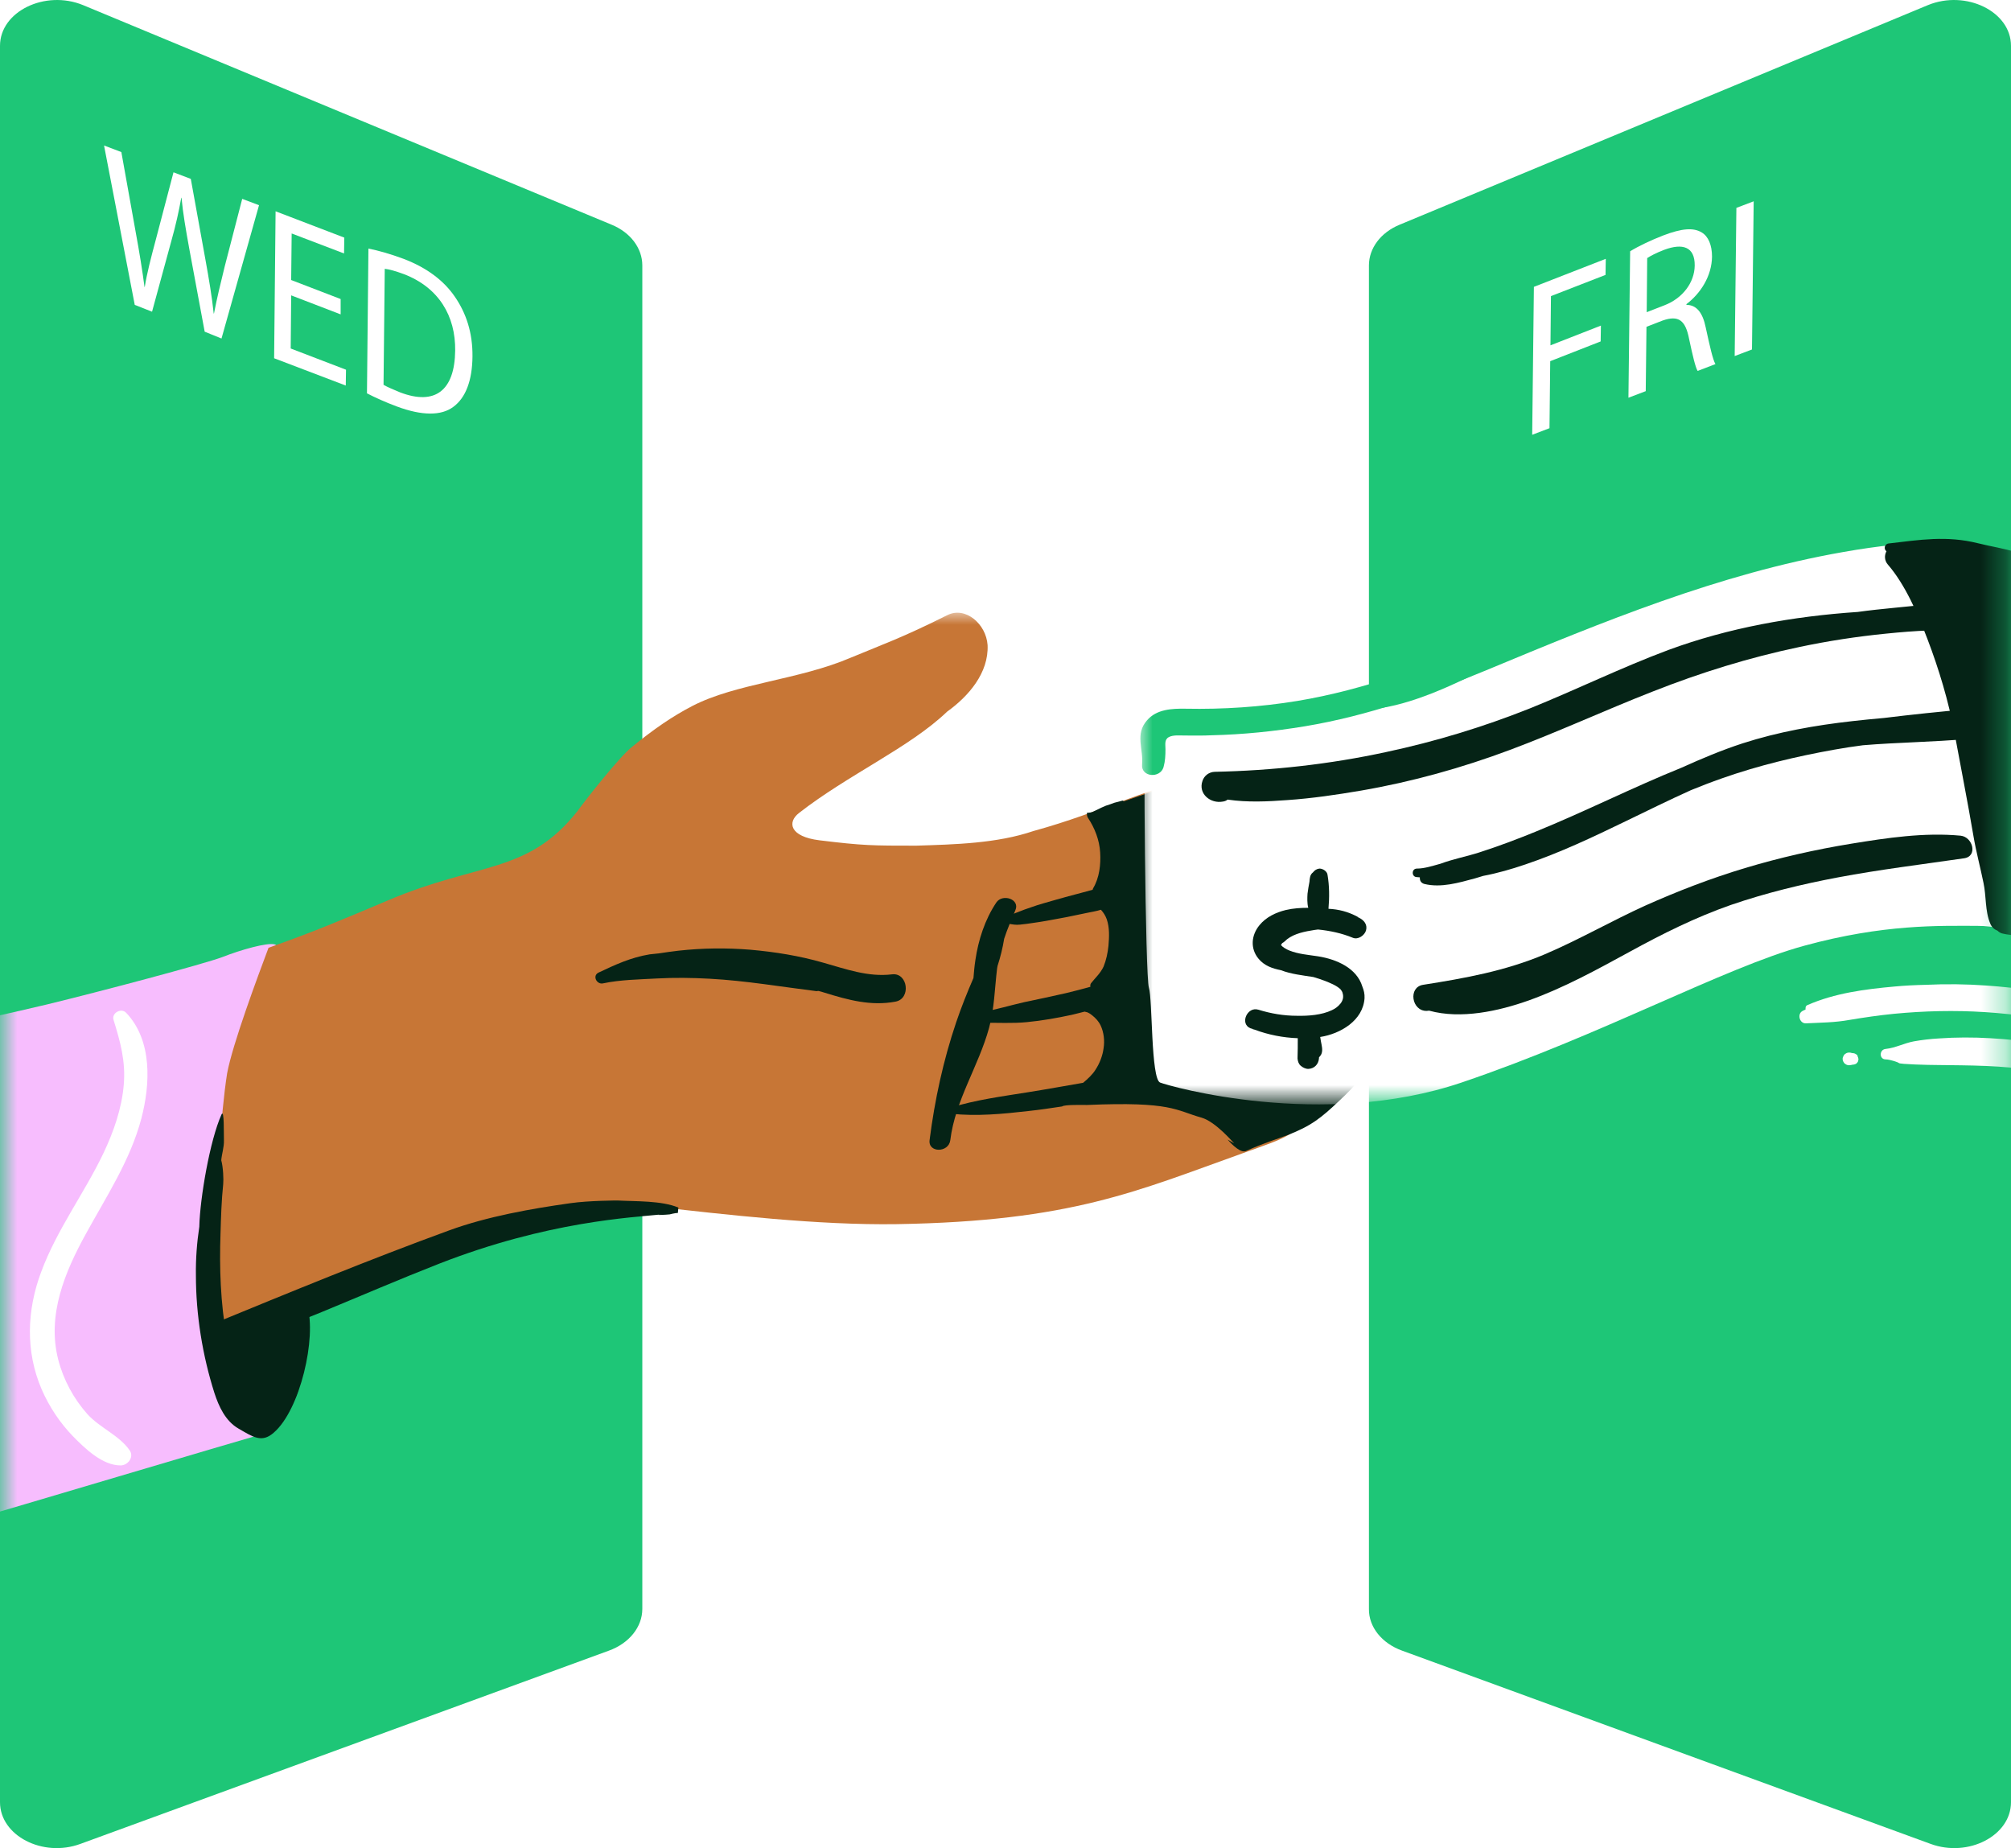 <?xml version="1.0" encoding="utf-8"?>
<!-- Generator: Adobe Illustrator 26.5.0, SVG Export Plug-In . SVG Version: 6.00 Build 0)  -->
<svg version="1.1" id="Layer_1" xmlns="http://www.w3.org/2000/svg" xmlns:xlink="http://www.w3.org/1999/xlink" x="0px" y="0px"
	 viewBox="0 0 82.53 75.83" style="enable-background:new 0 0 82.53 75.83;" xml:space="preserve">
<style type="text/css">
	.st0{fill:#1EC677;}
	.st1{fill:#FFFFFF;}
	.st2{fill:#FFFFFF;filter:url(#Adobe_OpacityMaskFilter);}
	.st3{mask:url(#mask0_12008_1756_00000114053079093169978660000016675413315929577601_);}
	.st4{fill:#F7BDFE;}
	.st5{fill:#052316;}
	.st6{fill:#C77636;}
	.st7{fill:#FFFFFF;filter:url(#Adobe_OpacityMaskFilter_00000108307728145060791740000016492545403480788387_);}
	.st8{mask:url(#mask1_12008_1756_00000141424493555404426990000016754454019606549157_);}
</style>
<path class="st0" d="M24.99,67.73L3.3,75.66C1.75,76.23,0,75.32,0,73.95V1.88c0-1.41,1.85-2.31,3.41-1.67l21.69,9.01
	c0.78,0.32,1.26,0.97,1.26,1.67v55.13C26.36,66.76,25.82,67.43,24.99,67.73z"/>
<path class="st1" d="M5.53,12.51L4.27,5.97l0.71,0.27l0.59,3.29c0.15,0.81,0.28,1.62,0.36,2.24l0.01,0.01
	c0.09-0.57,0.26-1.22,0.45-1.93l0.73-2.78l0.71,0.27l0.6,3.31c0.14,0.77,0.27,1.54,0.34,2.21l0.01,0.01
	c0.12-0.62,0.27-1.24,0.44-1.93l0.72-2.78l0.69,0.26l-1.54,5.47L8.4,13.61l-0.63-3.39c-0.15-0.83-0.26-1.46-0.32-2.1L7.44,8.11
	c-0.1,0.56-0.22,1.11-0.42,1.82l-0.78,2.86L5.53,12.51L5.53,12.51z"/>
<path class="st1" d="M13.98,12.9l-2.03-0.78l-0.02,2.18l2.27,0.87l-0.01,0.65l-2.94-1.12l0.06-6.03l2.82,1.08l-0.01,0.65l-2.15-0.82
	l-0.02,1.91l2.03,0.78L13.98,12.9L13.98,12.9z"/>
<path class="st1" d="M15.12,10.2c0.41,0.08,0.9,0.22,1.44,0.42c0.97,0.37,1.66,0.9,2.11,1.56c0.46,0.67,0.73,1.47,0.72,2.45
	c-0.01,0.99-0.28,1.69-0.78,2.06c-0.5,0.38-1.3,0.37-2.32-0.01c-0.48-0.18-0.88-0.36-1.23-0.54L15.12,10.2z M15.74,15.79
	c0.17,0.1,0.42,0.2,0.68,0.31c1.44,0.55,2.24-0.08,2.26-1.71c0.02-1.42-0.67-2.59-2.1-3.14c-0.35-0.13-0.61-0.2-0.79-0.22
	L15.74,15.79z"/>
<defs>
	<filter id="Adobe_OpacityMaskFilter" filterUnits="userSpaceOnUse" x="-10.79" y="25.14" width="67.79" height="40">
		<feColorMatrix  type="matrix" values="1 0 0 0 0  0 1 0 0 0  0 0 1 0 0  0 0 0 1 0"/>
	</filter>
</defs>
<mask maskUnits="userSpaceOnUse" x="-10.79" y="25.14" width="67.79" height="40" id="mask0_12008_1756_00000114053079093169978660000016675413315929577601_">
	<path class="st2" d="M66.2-5.15H0.05v93.41H66.2V-5.15z"/>
</mask>
<g class="st3">
	<path class="st4" d="M-10.79,44.05c0,0,10.6-2.32,12.74-2.84c2.14-0.52,6.41-1.65,7.18-1.94c0.76-0.3,1.83-0.6,2.14-0.52
		c0.31,0.08-0.08,0.67,0.31,1.94c0.38,1.27,0.55,12,0.55,12s0.45,5.62-1.08,6.07C9.51,59.2,0.11,62-1.18,62.37
		c-1.3,0.37-9.47,2.77-9.47,2.77L-10.79,44.05L-10.79,44.05z"/>
	<path class="st5" d="M12.47,53.16c-0.04-0.24-0.36-0.4-0.59-0.33c-1.05,0.35-2.12,0.65-3.2,0.93c-0.19,0.05-0.38,0.26-0.36,0.46
		c0.04,0.37,0.13,0.76,0.26,1.14c0.06,0.24,0.13,0.48,0.2,0.7c0.22,0.65,0.51,1.32,1.08,1.76c0.55,0.43,1.36,0.51,1.91,0.04
		c0.26-0.22,0.39-0.55,0.48-0.86c0.11-0.38,0.19-0.77,0.24-1.16C12.63,54.94,12.61,54.05,12.47,53.16L12.47,53.16z"/>
	<path class="st6" d="M11.02,38.89c1.98-0.7,2.99-1.14,4.89-1.94c3.72-1.59,5.74-1.07,7.79-3.67c0.36-0.5,1.73-2.23,2.22-2.62
		c0.92-0.75,1.68-1.27,2.49-1.69c1.79-0.93,4.38-1.07,6.52-1.99c1.32-0.55,2.07-0.8,3.95-1.74c0.74-0.37,1.59,0.36,1.65,1.23
		c0.05,1.14-0.78,2.1-1.66,2.73c-1.53,1.47-4.07,2.59-6.08,4.16c-0.49,0.38-0.38,0.97,0.84,1.12c1.8,0.22,2.17,0.22,3.97,0.22
		c1.58-0.05,3.31-0.09,4.81-0.6c2.88-0.79,4.82-1.87,7.75-2.46c1.09-0.39,2.24-0.59,3.4-0.53c0.3,0,0.62-0.04,0.89,0.06
		c0.43,0.18,0.67,0.59,0.72,1.01c0.01,0.34-0.18,0.64-0.35,0.92c-0.27,0.65-0.63,0.84-1.05,1.35c0.36-0.24,1.05-0.28,1.49-0.28
		c0.48,0.01,0.95,0.32,1.24,0.68c0.13,0.26,0.22,0.66,0.2,0.95c-0.1,0.96-1.13,1.44-1.76,2.03c0.4-0.08,0.84-0.03,1.25,0.08
		c0.36,0.12,0.68,0.6,0.67,0.98c-0.11,0.6-0.48,1.21-0.85,1.7c-0.36,0.43-0.9,0.67-1.28,1.07c0.2-0.16,0.74-0.14,0.95,0.01
		c0.17,0.12,0.18,0.32,0.24,0.49c0.09,0.26,0.18,0.39,0.1,0.67c-0.29,0.92-0.84,1.71-1.58,2.34c-1.38,1.49-1.52,1.46-3.41,2.14
		c-4.39,1.57-7.07,2.8-14.21,2.92c-3.29,0.05-6.99-0.39-10.08-0.73c-1.37-0.15-7.64,1.37-9.93,2.41c-1.96,0.89-5.66,2.51-7.64,3.36
		c-0.48,0.22-0.38-7.85,0.15-11.22C9.54,42.85,10.57,40.09,11.02,38.89L11.02,38.89z"/>
	<path class="st5" d="M56.91,38.89c-0.16-0.59-0.59-1.02-1.11-1.25c0.12-0.11,0.23-0.23,0.33-0.36c0.4-0.56,0.55-1.34,0.22-1.96
		c-0.3-0.57-0.93-0.85-1.56-0.89c-0.06,0-0.11,0-0.16,0c0.16-0.25,0.65-1.45,0.7-1.76c0.17-1.06,0.05-1.28-0.92-1.65
		c-1.23-0.47-3.58,0.25-4.75,0.65c-1.18,0.4-2.36,0.81-3.54,1.21c-0.01-0.01-0.03-0.02-0.05-0.03c-0.11,0.03-0.22,0.06-0.34,0.09
		c-0.08,0.03-0.17,0.06-0.25,0.09c-0.01,0.01-0.03,0.01-0.04,0.01c-0.03,0.01-0.05,0.02-0.08,0.03c-0.05,0.02-0.11,0.05-0.16,0.07
		c-0.11,0.05-0.22,0.11-0.33,0.16c-0.08,0.04-0.17,0.05-0.26,0.05c-0.01,0.07,0,0.15,0.04,0.21c0.28,0.42,0.47,0.91,0.5,1.42
		c0.03,0.49-0.03,1.04-0.29,1.47c-0.01,0.02-0.01,0.04-0.02,0.06c-0.16,0.04-0.33,0.09-0.48,0.13c-0.34,0.09-0.69,0.18-1.03,0.28
		c-0.34,0.1-0.69,0.19-1.02,0.31c-0.18,0.06-0.35,0.12-0.52,0.19c-0.07,0.03-0.14,0.05-0.21,0.08c-0.1,0.05-0.15,0.12-0.24,0.18
		c-0.07,0.05-0.08,0.2,0.03,0.22c0.18,0.03,0.31,0.06,0.49,0.04s0.36-0.04,0.54-0.07c0.37-0.05,0.74-0.12,1.11-0.19
		c0.36-0.06,0.72-0.15,1.09-0.22c0.19-0.04,0.39-0.07,0.58-0.13c0.01,0.01,0.01,0.01,0.01,0.01c0.1,0.11,0.18,0.24,0.23,0.38
		c0.12,0.35,0.1,0.73,0.07,1.09c-0.03,0.29-0.09,0.58-0.2,0.85c-0.13,0.28-0.34,0.46-0.52,0.69c-0.03,0.05-0.03,0.1-0.02,0.14
		c-0.33,0.09-0.66,0.18-1,0.26c-0.57,0.13-1.14,0.25-1.71,0.37c-0.58,0.13-1.16,0.31-1.75,0.41c-0.26,0.04-0.19,0.44,0.06,0.44
		c0.6-0.01,1.2,0.03,1.8-0.03c0.62-0.06,1.24-0.17,1.84-0.3c0.18-0.04,0.35-0.09,0.52-0.13c0.04,0.01,0.08,0.02,0.12,0.03
		c0.07,0.03,0.13,0.07,0.19,0.12c0.15,0.12,0.27,0.25,0.35,0.42c0.13,0.28,0.17,0.62,0.12,0.93c-0.04,0.31-0.16,0.62-0.33,0.88
		c-0.13,0.21-0.32,0.38-0.51,0.54c-0.76,0.13-1.52,0.27-2.28,0.39c-1.06,0.17-2.13,0.31-3.16,0.63c-0.15,0.05-0.11,0.23,0.03,0.25
		c1.05,0.11,2.1,0.01,3.15-0.11c0.47-0.05,0.93-0.12,1.4-0.19c0.08-0.08,0.88-0.06,1.02-0.06c3.48-0.15,3.63,0.22,4.7,0.52
		c0.59,0.17,1.31,1.04,1.34,1.05c0,0.01-0.28-0.16-0.27-0.15c0.19,0.22,0.54,0.56,0.75,0.47c0.71-0.32,1.33-0.51,1.7-0.65
		c0.98-0.38,1.38-0.7,2.14-1.42c0.67-0.63,1.2-1.16,1.18-2.11c-0.01-0.54-0.22-1.07-0.59-1.45C56.57,41.08,57.24,40.07,56.91,38.89
		L56.91,38.89z"/>
	<path class="st5" d="M12.61,53.58c-0.11-0.35-0.61,0.36-0.65,0.69c-0.08,0.73-0.14,1.46-0.37,2.16c-0.15,0.45-0.4,1.17-0.91,1.35
		c-0.5,0.18-0.76-0.53-0.88-0.88c-0.22-0.67-0.38-1.35-0.5-2.04c-0.25-1.4-0.3-2.83-0.25-4.25c0.02-0.68,0.04-1.35,0.11-2.02
		c0.02-0.19,0-0.7-0.08-0.98c0.02-0.25,0.12-0.55,0.11-0.81c-0.01-0.24,0.02-1.32-0.1-1.07c-0.48,1.07-0.88,3.43-0.91,4.58
		c0,0.01,0,0.01,0,0.02c-0.1,0.66-0.15,1.33-0.14,2c0,1.62,0.27,3.29,0.76,4.83c0.18,0.55,0.45,1.15,0.99,1.46
		c0.59,0.34,0.95,0.6,1.44,0.17C12.32,57.86,13,54.88,12.61,53.58L12.61,53.58z"/>
	<path class="st5" d="M41.67,37.35c0.2-0.46-0.53-0.69-0.78-0.32c-0.47,0.7-0.74,1.54-0.86,2.36c-0.04,0.25-0.06,0.5-0.08,0.74
		c-0.26,0.6-0.5,1.2-0.71,1.82c-0.53,1.57-0.88,3.18-1.09,4.83c-0.07,0.53,0.79,0.53,0.85,0c0.2-1.63,1.16-3.03,1.59-4.6
		c0.22-0.8,0.23-1.62,0.33-2.44c0.01-0.04,0.01-0.08,0.02-0.11c0.12-0.37,0.21-0.74,0.27-1.11C41.34,38.12,41.51,37.73,41.67,37.35z
		"/>
	<path class="st5" d="M36.61,39.98c-0.99,0.12-1.9-0.22-2.83-0.48c-0.97-0.28-1.97-0.44-2.98-0.53c-0.99-0.08-1.97-0.07-2.96,0.04
		c-0.27,0.03-0.53,0.07-0.8,0.11c-0.13,0.02-0.25,0.02-0.38,0.04c-0.78,0.13-1.4,0.42-2.1,0.75c-0.26,0.13-0.07,0.5,0.19,0.44
		c0.7-0.15,1.49-0.16,2.2-0.2c0.73-0.04,1.45-0.03,2.18,0.01c1.47,0.08,2.93,0.33,4.38,0.51c0.03,0,0.05-0.01,0.07-0.01
		c0.08,0.02,0.17,0.04,0.25,0.07c0.97,0.3,1.91,0.56,2.92,0.37C37.4,40.98,37.26,39.9,36.61,39.98L36.61,39.98z"/>
	<path class="st5" d="M27.16,49.83c-0.4,0.04,0.15,0.02,0.32,0c0,0,0.23-0.06,0.34-0.06l0.02-0.22c-0.69-0.29-1.75-0.25-2.5-0.29
		c-0.01,0-1.16,0-1.93,0.11c-1.64,0.23-3.42,0.55-4.96,1.11c-3.29,1.2-6.54,2.54-9.78,3.87c-0.42,0.17-0.46,0.72,0,0.88
		c0.63,0.22,1.26,0.03,1.69-0.43c0.2-0.05,0.4-0.1,0.59-0.15c0.78-0.21,1.53-0.52,2.27-0.82c1.6-0.66,3.2-1.35,4.81-1.98
		C22.49,50.11,25.92,49.96,27.16,49.83L27.16,49.83z"/>
	<path class="st1" d="M5.8,45.9c0.37-1.41,0.46-3.2-0.62-4.34c-0.21-0.22-0.61,0.01-0.52,0.29c0.28,0.9,0.5,1.7,0.42,2.65
		C5,45.48,4.66,46.45,4.24,47.33c-0.79,1.65-1.91,3.13-2.55,4.86c-0.59,1.57-0.65,3.26,0.02,4.82c0.31,0.71,0.74,1.36,1.28,1.92
		c0.49,0.5,1.22,1.21,1.97,1.2c0.3-0.01,0.55-0.35,0.36-0.62C4.9,58.9,4.1,58.59,3.59,58.03c-0.57-0.64-0.99-1.42-1.2-2.24
		c-0.47-1.83,0.27-3.6,1.15-5.19C4.38,49.07,5.35,47.6,5.8,45.9L5.8,45.9z"/>
</g>
<path class="st0" d="M57.54,67.73l21.69,7.93c1.55,0.57,3.3-0.34,3.3-1.71V1.88c0-1.41-1.85-2.31-3.41-1.67L57.44,9.22
	c-0.78,0.32-1.26,0.97-1.26,1.67v55.13C56.17,66.76,56.71,67.43,57.54,67.73z"/>
<path class="st1" d="M62.95,11.77l2.95-1.15l-0.01,0.66l-2.24,0.87l-0.02,2.02l2.07-0.81l-0.01,0.65l-2.07,0.81l-0.03,2.75
	l-0.71,0.27L62.95,11.77L62.95,11.77z"/>
<path class="st1" d="M66.9,10.31c0.36-0.22,0.87-0.46,1.36-0.65c0.76-0.29,1.24-0.33,1.58-0.12c0.27,0.16,0.42,0.52,0.42,0.99
	c-0.01,0.8-0.47,1.51-1.05,1.95v0.03c0.42,0,0.67,0.33,0.79,0.92c0.17,0.78,0.29,1.32,0.4,1.51l-0.73,0.28
	c-0.09-0.14-0.2-0.61-0.35-1.31c-0.15-0.78-0.44-0.98-1.08-0.76l-0.67,0.26l-0.03,2.64l-0.71,0.27L66.9,10.31z M67.58,12.81
	l0.72-0.28c0.76-0.29,1.24-0.94,1.25-1.63c0.01-0.78-0.5-0.93-1.25-0.65c-0.34,0.13-0.58,0.26-0.7,0.34L67.58,12.81L67.58,12.81z"/>
<path class="st1" d="M71.97,8.26l-0.07,6.08l-0.71,0.27l0.07-6.08L71.97,8.26z"/>
<defs>
	
		<filter id="Adobe_OpacityMaskFilter_00000106110855143154914630000006550702593603729085_" filterUnits="userSpaceOnUse" x="46.8" y="21.02" width="42.4" height="24.3">
		<feColorMatrix  type="matrix" values="1 0 0 0 0  0 1 0 0 0  0 0 1 0 0  0 0 0 1 0"/>
	</filter>
</defs>
<mask maskUnits="userSpaceOnUse" x="46.8" y="21.02" width="42.4" height="24.3" id="mask1_12008_1756_00000141424493555404426990000016754454019606549157_">
	<path style="fill:#FFFFFF;filter:url(#Adobe_OpacityMaskFilter_00000106110855143154914630000006550702593603729085_);" d="
		M82.49-8.04H23.87v93.41h58.62V-8.04z"/>
</mask>
<g class="st8">
	<path class="st1" d="M47,29.83c-0.08,0.22,0,10.25,0.15,10.7c0.15,0.45,0.08,3.74,0.46,3.89s6.64,1.94,12.37,0
		s10.77-4.71,14.05-5.61c3.28-0.9,5.58-0.82,7.1-0.82c1.53,0,1.98,0.75,2.6,0.3c0.61-0.45,0.38-8.6,0.46-9.95
		c0.08-1.35,0.08-4.19-0.31-4.79c-0.38-0.6-6.26-1.79-8.63-1.5c-2.37,0.3-8.1,1.57-9.93,2.77c-1.83,1.2-6.11,3.96-8.86,4.26
		c-2.75,0.3-7.33-0.3-8.17-0.3c-0.84,0-0.99,0.15-1.15,0.37C47,29.38,47,29.83,47,29.83L47,29.83z"/>
	<path class="st5" d="M80.94,24.9c-1.01-0.24-2.18-0.05-3.2,0.04c-0.5,0.05-1,0.1-1.5,0.17c-2.66,0.18-5.3,0.65-7.77,1.56
		c-1.93,0.72-3.78,1.63-5.69,2.4c-1.91,0.76-3.88,1.36-5.9,1.79c-2.31,0.5-4.66,0.76-7.03,0.81c-0.24,0.01-0.43,0.16-0.5,0.37
		c-0.19,0.53,0.33,0.95,0.84,0.85c0.08-0.01,0.14-0.04,0.19-0.08c0.81,0.12,1.65,0.08,2.45,0.02c1.02-0.07,2.03-0.22,3.03-0.39
		c2.09-0.36,4.13-0.93,6.11-1.67c1.98-0.74,3.9-1.63,5.87-2.4c1.95-0.77,3.95-1.39,6-1.82c1.18-0.25,2.36-0.43,3.56-0.55
		c0.59-0.06,1.19-0.11,1.79-0.13c0.58-0.03,1.17-0.01,1.74-0.15C81.33,25.59,81.34,25,80.94,24.9z"/>
	<path class="st5" d="M80.76,29.1c-1.15,0.1-2.29,0.22-3.44,0.36c-0.44,0.04-0.87,0.08-1.3,0.13c-1.52,0.17-3.04,0.44-4.5,0.91
		c-0.86,0.28-1.69,0.63-2.51,1c-2.03,0.82-3.98,1.81-6,2.63c-0.76,0.31-1.53,0.6-2.31,0.85c-0.5,0.16-1.07,0.27-1.58,0.46
		c-0.33,0.09-0.66,0.2-0.97,0.2c-0.23,0-0.23,0.35,0,0.35c0.04,0,0.08,0.01,0.12,0.01c-0.01,0.12,0.04,0.23,0.18,0.27
		c0.69,0.17,1.42-0.05,2.09-0.23c0.11-0.03,0.22-0.07,0.33-0.1c0.59-0.11,1.17-0.28,1.73-0.47c1.42-0.48,2.77-1.12,4.11-1.77
		c0.89-0.43,1.78-0.87,2.69-1.28c0.42-0.17,0.83-0.33,1.26-0.48c1.5-0.53,3.05-0.9,4.62-1.18c0.39-0.07,0.78-0.13,1.17-0.18
		c1.43-0.12,2.87-0.13,4.3-0.26c0.37-0.03,0.53-0.35,0.47-0.62C81.29,29.4,81.15,29.07,80.76,29.1L80.76,29.1z"/>
	<path class="st5" d="M80.46,34.29c-1.49-0.14-3.02,0.09-4.49,0.33c-1.47,0.24-2.93,0.57-4.36,1c-1.4,0.42-2.77,0.95-4.09,1.54
		c-1.39,0.63-2.72,1.4-4.13,2c-1.61,0.68-3.27,0.98-4.99,1.25c-0.62,0.1-0.47,1.08,0.15,1.07c0.03,0,0.07-0.01,0.1-0.01
		c1.31,0.36,2.85,0.02,4.09-0.42c1.45-0.52,2.79-1.26,4.13-1.99c1.35-0.74,2.71-1.42,4.17-1.93c1.43-0.49,2.91-0.85,4.4-1.13
		c1.7-0.32,3.43-0.53,5.15-0.78C81.18,35.15,80.97,34.34,80.46,34.29z"/>
	<path class="st5" d="M52.82,38.54c0.31-0.24,0.74-0.32,1.12-0.38c0.05-0.01,0.1-0.01,0.15-0.02c0.49,0.05,0.97,0.15,1.43,0.34
		c0.22,0.09,0.48-0.1,0.54-0.3c0.07-0.25-0.09-0.43-0.3-0.53c0,0-0.01,0-0.01,0c-0.01-0.01-0.03-0.03-0.05-0.04
		c-0.38-0.2-0.76-0.3-1.18-0.32c0.04-0.47,0.04-0.93-0.04-1.4c-0.02-0.14-0.19-0.25-0.33-0.25c-0.11,0.01-0.2,0.07-0.27,0.16
		c-0.12,0.09-0.13,0.24-0.14,0.38c-0.03,0.16-0.06,0.32-0.08,0.49c-0.01,0.16-0.02,0.39,0.03,0.58c-0.31,0-0.62,0.02-0.92,0.09
		c-0.41,0.1-0.81,0.29-1.08,0.62c-0.34,0.41-0.39,0.96-0.04,1.38c0.24,0.29,0.57,0.4,0.92,0.47c0.41,0.16,0.88,0.21,1.33,0.28
		c0.16,0.05,0.33,0.1,0.48,0.16c0.17,0.07,0.47,0.18,0.64,0.35c0.03,0.05,0.07,0.09,0.08,0.15c0.05,0.16,0.01,0.3-0.08,0.42
		c0,0.01-0.01,0.01-0.01,0.01c-0.09,0.12-0.22,0.21-0.35,0.27c-0.42,0.2-0.96,0.24-1.43,0.23c-0.55,0-1.07-0.09-1.59-0.25
		c-0.45-0.14-0.77,0.57-0.33,0.76c0.03,0.01,0.07,0.02,0.1,0.03v0.01c0.03,0.01,0.06,0.01,0.08,0.02c0.56,0.21,1.17,0.33,1.77,0.35
		c0,0.28,0,0.55-0.01,0.83c0.01,0.11,0.04,0.22,0.13,0.3c0.08,0.07,0.2,0.13,0.31,0.13c0.25-0.01,0.42-0.19,0.44-0.43
		c0-0.01,0-0.03,0-0.04c0.04-0.05,0.09-0.1,0.11-0.17c0.05-0.15,0-0.33-0.03-0.49l-0.03-0.18c0.84-0.13,1.76-0.68,1.82-1.59
		c0.01-0.18-0.03-0.33-0.09-0.48c-0.23-0.76-1.06-1.12-1.82-1.24c-0.39-0.06-0.81-0.09-1.18-0.24c-0.12-0.05-0.25-0.12-0.34-0.22
		c0.02-0.03,0.04-0.06,0.05-0.08C52.7,38.66,52.76,38.59,52.82,38.54L52.82,38.54z"/>
	<path class="st0" d="M84.28,21.92c-0.97-0.73-2.32-0.82-3.5-0.82c-1.32-0.01-2.66-0.17-3.97,0.01c-2.69,0.36-5.32,0.9-7.9,1.75
		c-2.61,0.86-5.15,2.31-7.69,3.37c-2.59,1.08-5.2,2.07-7.97,2.53c-1.52,0.25-3.05,0.35-4.59,0.32c-0.56-0.01-1.2,0.02-1.59,0.48
		c-0.5,0.57-0.14,1.17-0.2,1.81c-0.05,0.52,0.74,0.58,0.88,0.11c0.07-0.25,0.08-0.49,0.08-0.74c0-0.18-0.05-0.39,0.13-0.49
		c0.17-0.1,0.45-0.07,0.64-0.07c0.38,0,0.75,0.01,1.13-0.01c1.28-0.03,2.56-0.16,3.83-0.37c2.58-0.43,5.03-1.3,7.44-2.3
		c4.76-1.98,9.56-3.96,14.65-4.85c1.4-0.25,2.82-0.4,4.24-0.45c1.37-0.05,2.66,0.02,3.94,0.56C84.36,22.99,84.77,22.29,84.28,21.92
		L84.28,21.92z"/>
	<path class="st1" d="M88.99,42.34c-1.11-0.62-2.39-1-3.62-1.3c-1.26-0.32-2.54-0.51-3.84-0.6c-0.83-0.06-1.67-0.07-2.5-0.03
		c-0.43,0.01-0.86,0.03-1.28,0.07c-1.22,0.11-2.45,0.27-3.57,0.76c-0.08,0.03-0.09,0.11-0.08,0.18c-0.04,0.02-0.08,0.04-0.12,0.06
		c-0.24,0.12-0.13,0.53,0.14,0.51c0.6-0.03,1.18-0.03,1.78-0.14c0.6-0.1,1.21-0.19,1.82-0.25c1.24-0.12,2.5-0.15,3.74-0.07
		c1.22,0.08,2.44,0.25,3.63,0.52c0.95,0.21,1.85,0.52,2.77,0.81c0.14,0.06,0.29,0.11,0.43,0.16c0.06,0.02,0.11,0.03,0.17,0.02
		c0.07,0.02,0.14,0.04,0.21,0.06C89.13,43.23,89.41,42.57,88.99,42.34L88.99,42.34z"/>
	<path class="st1" d="M85.74,43.52c-0.55-0.39-1.26-0.56-1.92-0.68c-0.71-0.13-1.43-0.2-2.15-0.24c-0.7-0.04-1.4-0.04-2.1,0.01
		c-0.35,0.02-0.69,0.06-1.03,0.12c-0.38,0.07-0.76,0.27-1.15,0.31c-0.27,0.02-0.28,0.43,0,0.43c0.17,0,0.52,0.12,0.54,0.15
		c0.04,0.05,1.23,0.08,1.56,0.08c0.68,0.01,1.35,0.01,2.03,0.04c0.67,0.03,1.33,0.08,1.99,0.2c0.67,0.12,1.34,0.31,2.02,0.35
		C85.97,44.3,86.04,43.73,85.74,43.52L85.74,43.52z"/>
	<path class="st1" d="M76.25,43.38c-0.01-0.02-0.02-0.04-0.02-0.06c-0.01-0.03-0.03-0.05-0.06-0.06c-0.02-0.02-0.05-0.03-0.08-0.04
		l-0.08-0.01c0,0-0.03,0-0.04-0.01c-0.03-0.01-0.06-0.01-0.08-0.01c-0.05,0-0.1,0.01-0.14,0.04c-0.04,0.02-0.07,0.05-0.09,0.09
		c-0.02,0.04-0.04,0.08-0.04,0.13c0,0.04,0.01,0.09,0.04,0.13c0.02,0.04,0.05,0.07,0.09,0.09c0.04,0.03,0.09,0.04,0.14,0.04
		c0.03,0,0.06-0.01,0.08-0.01c0.01,0,0.03-0.01,0.04-0.01l0.08-0.01c0.02-0.01,0.04-0.01,0.06-0.02c0.03-0.01,0.05-0.03,0.07-0.06
		c0.01-0.01,0.03-0.03,0.03-0.05c0.01-0.03,0.02-0.06,0.02-0.09C76.26,43.42,76.26,43.4,76.25,43.38L76.25,43.38z"/>
	<path class="st5" d="M85.48,33.41c-0.05-1.28-0.3-2.52-0.46-3.79c-0.15-1.19-0.25-2.38-0.41-3.57c-0.09-0.65-0.22-1.3-0.36-1.95
		c-0.07-0.31-0.09-0.75-0.32-1c-0.25-0.26-0.83-0.34-1.18-0.44c-0.52-0.16-1.06-0.24-1.58-0.37c-1.29-0.32-2.37-0.14-3.66,0.01
		c-0.18,0.02-0.21,0.24-0.09,0.32c-0.09,0.16-0.09,0.38,0.06,0.55c0.71,0.82,1.23,2.03,1.62,3.05c0.47,1.23,0.87,2.56,1.11,3.85
		c0.26,1.42,0.54,2.82,0.78,4.24c0.11,0.65,0.28,1.27,0.41,1.91c0.12,0.54,0.06,1.17,0.28,1.68c0.06,0.15,0.17,0.24,0.3,0.29
		c0.05,0.05,0.11,0.09,0.18,0.11c0.47,0.12,1.01,0.08,1.49,0.11c0.34,0.02,0.83,0.21,1.18,0.17c0.67-0.08,0.61-1.25,0.62-1.72
		C85.47,35.71,85.52,34.57,85.48,33.41L85.48,33.41z"/>
</g>
</svg>
